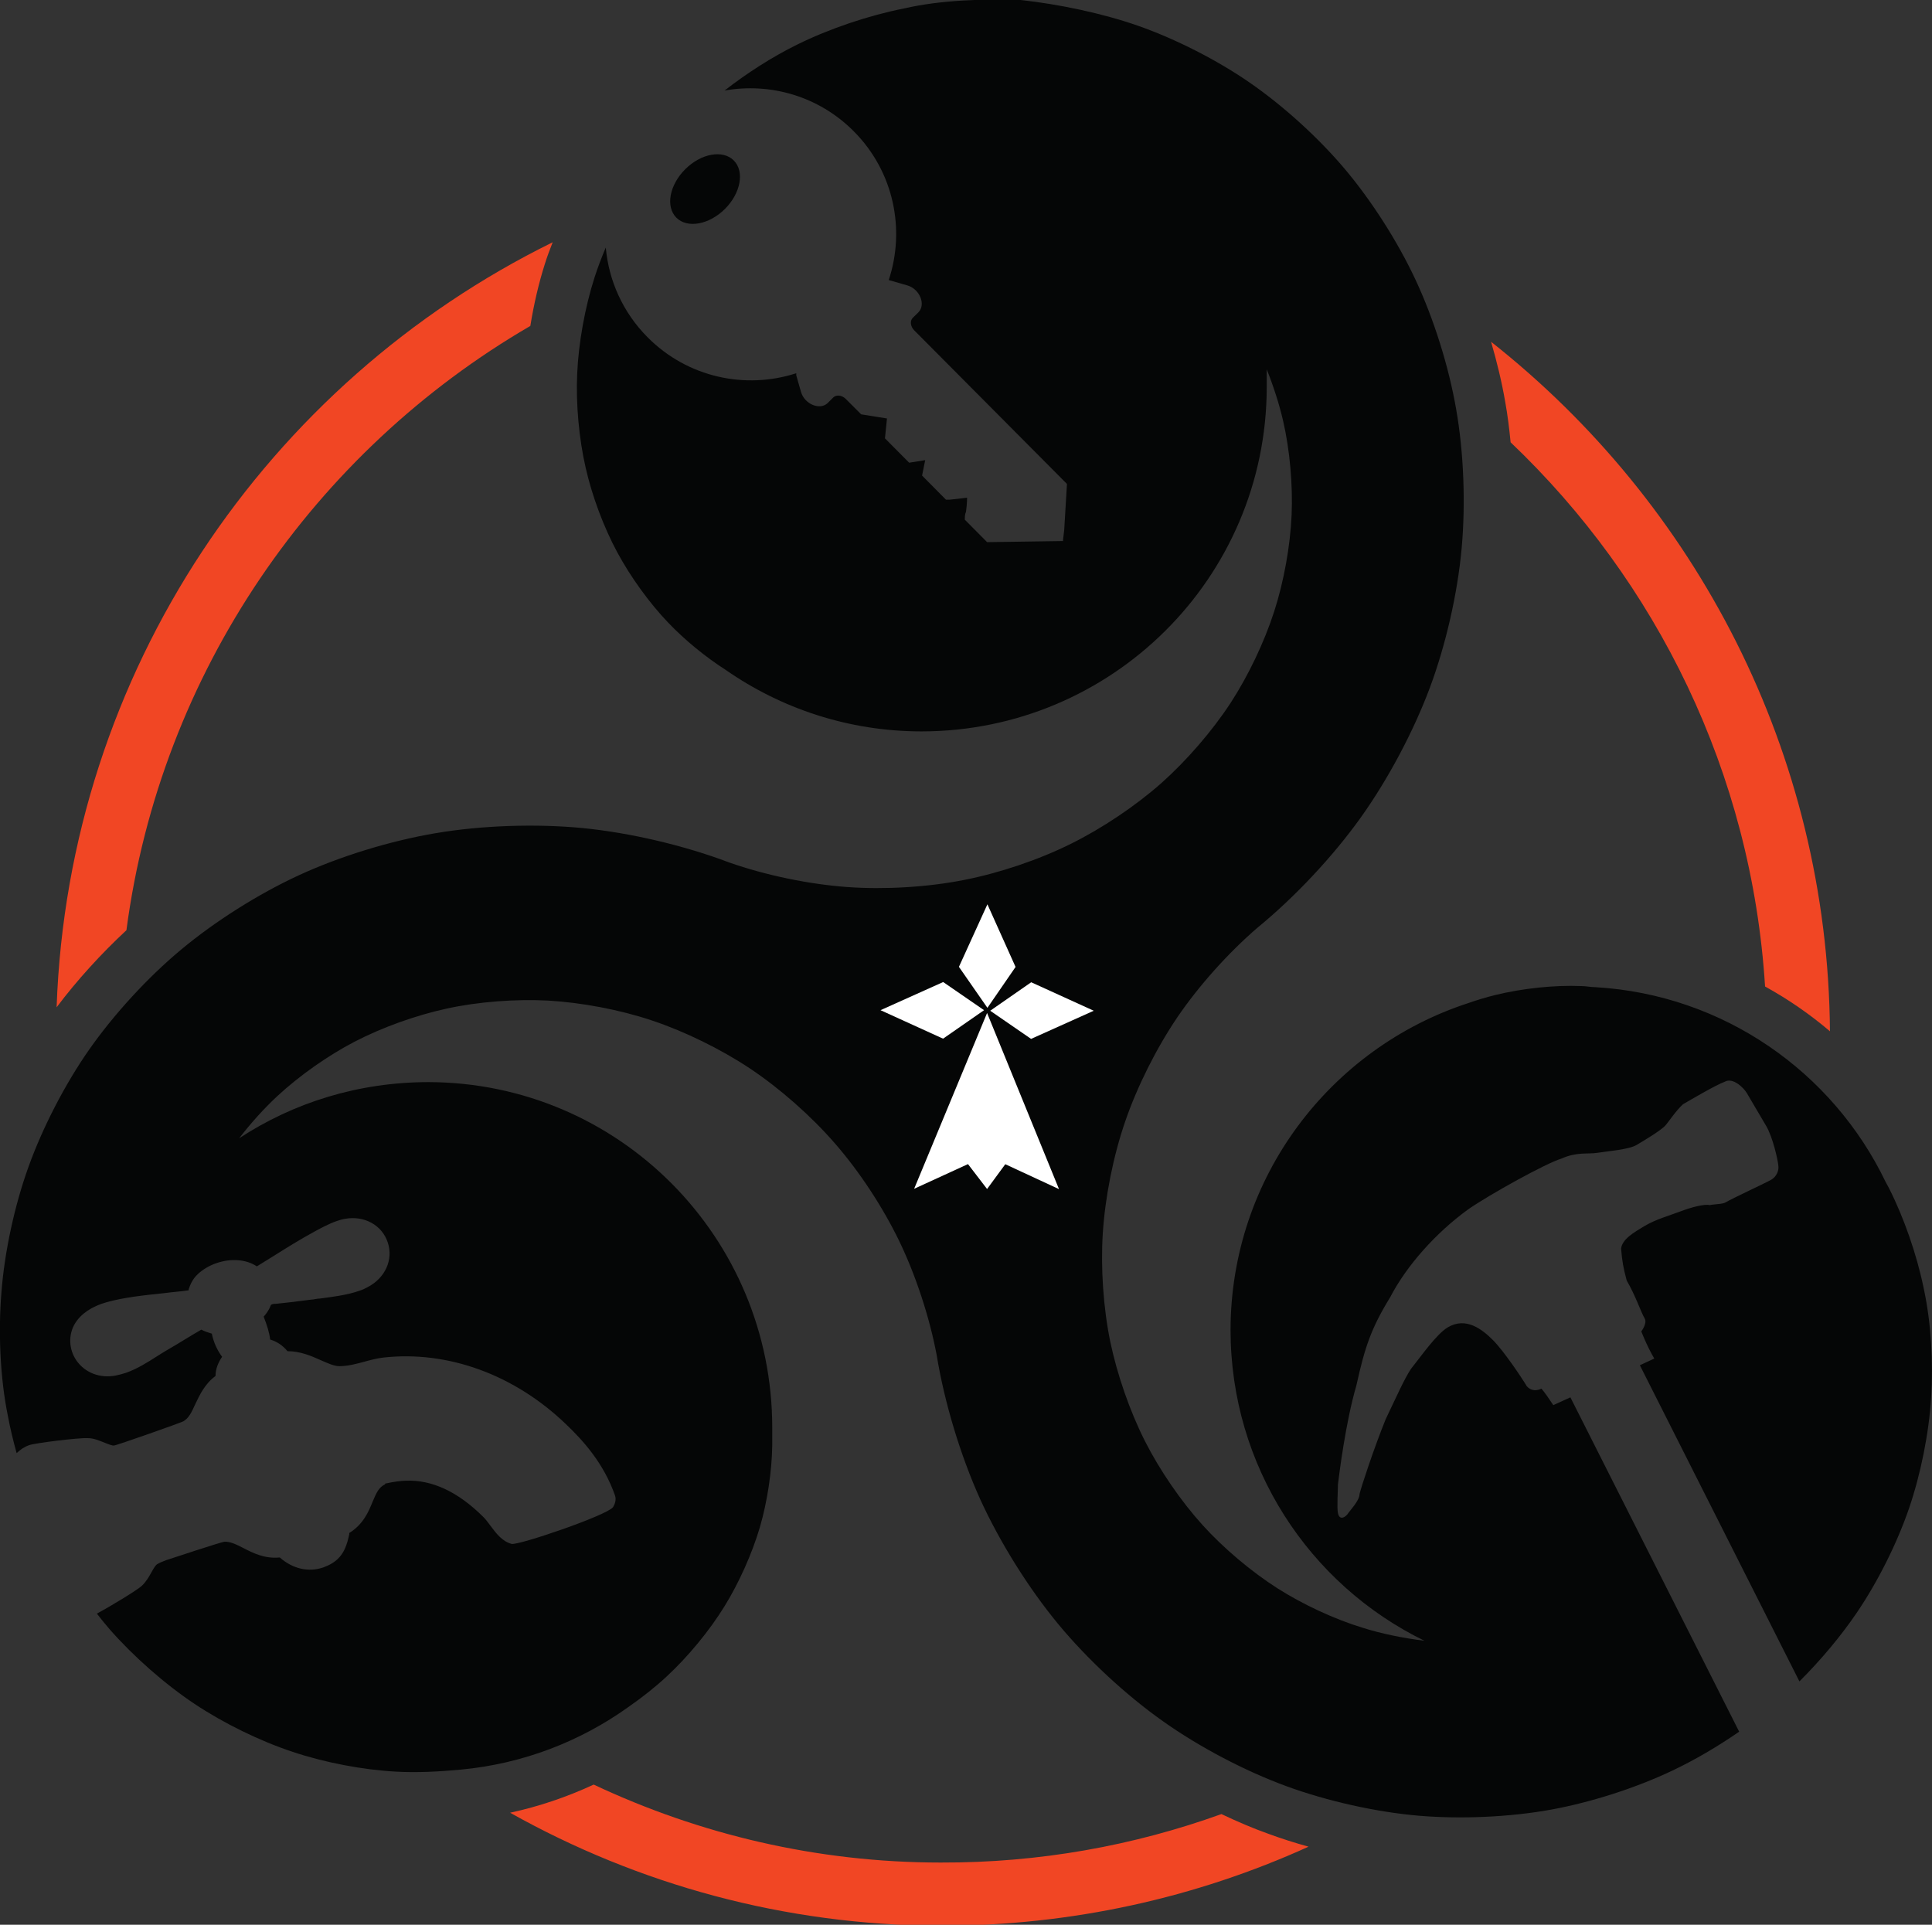 <svg width="230.56" height="229.7" version="1.1" viewBox="0 0 230.56 229.7" xml:space="preserve" xmlns="http://www.w3.org/2000/svg"><rect x="0" y="0" width="230.56" height="229.7" fill="#333333" stroke="none"/><g transform="matrix(1.333,0,0,-1.333,86.506,24.941)"><path d="m0 0c1.42 1.412 1.777 3.358 0.798 4.342-0.978 0.985-2.923 0.636-4.343-0.777-1.42-1.412-1.781-3.355-0.802-4.339 0.979-0.985 2.927-0.638 4.347 0.774" fill="#050606"/></g><path d="m229.55 153.65c-0.81-3.92-2.33-8.32-4.14-11.89-0.14-0.23-0.24-0.47-0.38-0.7-6.29-13.1-19.34-22.36-34.64-23.25-0.56 0-1.1-0.13-1.64-0.13-3.28-0.14-7.08 0.28-10.28 1.06-1.06 0.26-2.17 0.59-3.28 0.98-16.41 5.36-28.3 20.77-28.34 38.97 0 16.3 9.4 30.42 23.14 37.12-2.5-0.31-5.08-0.83-7.34-1.54-3.42-1.04-7.18-2.8-10.2-4.72-3.13-2-6.43-4.78-8.93-7.54-2.59-2.86-5.12-6.55-6.87-10-1.81-3.57-3.33-7.96-4.15-11.88-0.84-4.07-1.16-8.87-0.89-13.01 0.28-4.28 1.25-9.16 2.65-13.23 1.43-4.19 3.74-8.79 6.23-12.47 2.57-3.78 6.11-7.73 9.59-10.72 4.42-3.62 8.97-8.46 12.3-13.12 3.25-4.547 6.29-10.254 8.25-15.493 1.9-5.094 3.31-11.24 3.8-16.653 0.48-5.28 0.26-11.413-0.66-16.627-0.88-5.079-2.67-10.786-4.86-15.453-2.12-4.533-5.24-9.426-8.48-13.253-3.14-3.706-7.32-7.506-11.33-10.266-3.88-2.68-8.76-5.16-13.21-6.733-4.32-1.52-9.52-2.6-14.08-3.102-4.43-0.151-9.56 0-13.92 1.009-4.21 0.827-8.917 2.413-12.771 4.32-2.906 1.427-5.973 3.387-8.653 5.479 5.427-0.973 11.24 0.654 15.414 4.854 4.8 4.813 6.18 11.733 4.18 17.759l2.22 0.64c1.48 0.427 2.24 2.28 1.32 3.213l-0.67 0.654c-0.36 0.36-0.29 1.026 0.17 1.493l18.23 18.333-0.33 5.493-0.14 1.187v0.133l-9.06 0.133-2.66-2.68c0-0.32 0-0.64 0.14-0.946 0.13-0.907 0.13-1.68 0.13-1.68s-1.07 0.133-2.09 0.24h-0.43l-2.85-2.88 0.37-1.84-1.91 0.307-2.89-2.907 0.24-2.373-3.08-0.494-1.84-1.84c-0.45-0.453-1.117-0.533-1.491-0.173l-0.653 0.653c-0.933 0.92-2.787 0.147-3.2-1.333l-0.56-1.96v-0.253c-6.04 1.96-12.946 0.533-17.733-4.28-2.986-3-4.653-6.813-5-10.72-0.506 1.2-0.973 2.413-1.346 3.587-1.134 3.533-1.907 7.786-2.067 11.506-0.16 3.573 0.213 7.707 1.013 11.187 0.76 3.359 2.147 7.093 3.787 10.119 1.56 2.894 3.787 5.987 6.066 8.373 1.947 2.04 4.427 4.08 6.867 5.64 6.613 4.6 14.647 7.32 23.327 7.333 22.71 0 41.16-18.292 41.23-40.999v-2.213c0.81 2.04 1.5 4.173 1.96 6.173 0.8 3.48 1.16 7.613 1.01 11.187-0.16 3.72-0.93 7.973-2.07 11.506-1.18 3.68-3.11 7.72-5.22 10.96-2.2 3.36-5.24 6.866-8.23 9.533-3.1 2.747-7.1 5.426-10.82 7.267-3.84 1.91-8.56 3.5-12.78 4.32-4.34 0.86-9.48 1.16-13.9 0.84-4.574-0.33-9.774-1.41-14.094-2.93-5.346-2.03-11.813-3.551-17.519-4.111-5.547-0.533-12.027-0.32-17.52 0.614-5.373 0.907-11.4 2.747-16.333 5.027-4.813 2.22-10.013 5.5-14.079 8.9-3.947 3.29-7.987 7.69-10.947 11.92-2.867 4.1-5.533 9.26-7.227 13.97-1.653 4.59-2.853 10.09-3.227 14.95-0.387 4.7-0.175 10.17 0.773 14.81 0.267 1.43 0.627 2.92 1.04 4.41 0.413-0.41 0.907-0.75 1.507-0.96 0.72-0.25 5.88-0.89 6.973-0.83 0.747 0 1.427 0.31 2.027 0.55 0.373 0.15 0.906 0.36 1.106 0.33 0.28 0 8.014-2.73 8.28-2.89 0.64-0.37 0.96-1.02 1.44-2.08 0.507-1.06 1.107-2.37 2.4-3.33 0-0.83 0.32-1.61 0.787-2.29-0.547-0.72-1.027-1.72-1.227-2.76-0.453-0.14-0.866-0.27-1.253-0.48-0.627 0.36-1.24 0.73-1.88 1.12-0.733 0.45-1.48 0.9-2.293 1.37-0.347 0.2-0.72 0.44-1.12 0.69-1.094 0.7-2.347 1.5-3.72 1.98-0.414 0.13-0.814 0.24-1.214 0.32-1.88 0.36-3.666-0.34-4.68-1.8-0.92-1.34-0.987-3.08-0.16-4.43 0.707-1.15 2.014-2.03 3.72-2.51 2.094-0.6 4.68-0.86 6.96-1.1 1.04-0.14 2.04-0.2 2.88-0.34v-0.13c0.174-0.49 0.414-1.16 1.08-1.79 0.6-0.56 1.36-1.01 2.187-1.3 1.8-0.63 3.626-0.46 4.866 0.37 0.72-0.44 1.4-0.87 2.067-1.28 1.547-0.97 3.013-1.89 4.84-2.89 0.746-0.4 1.68-0.91 2.6-1.23 0.373-0.13 0.706-0.23 1.04-0.28 2.293-0.4 4.386 0.76 5.066 2.8 0.707 2.07-0.293 4.28-2.413 5.37-0.28 0.16-0.613 0.31-0.987 0.43-1.453 0.51-3.253 0.73-4.693 0.92-0.373 0-0.733 0.13-1.053 0.13-1.44 0.2-2.853 0.36-4.213 0.5-0.2 0-0.387 0-0.574 0.13-0.186 0.52-0.493 0.99-0.866 1.4 0.373 0.96 0.68 1.88 0.773 2.73 0.813 0.24 1.52 0.72 2.067 1.39 1.506 0 2.84 0.56 3.959 1.07 0.827 0.36 1.6 0.72 2.227 0.72 1.013 0 2.027-0.27 3.013-0.54 0.747-0.2 1.507-0.41 2.267-0.49 7.68-0.85 15.6 2.04 21.733 7.92 2.04 1.94 4.546 4.68 5.893 8.56 0.16 0.46 0 0.98-0.24 1.38-0.787 1-11.306 4.58-12.106 4.38-1.134-0.3-1.854-1.27-2.547-2.2-0.28-0.38-0.56-0.75-0.813-1-3.027-3.02-6.147-4.48-9.293-4.34-0.467 0-1.547 0.14-2.254 0.31-0.133 0-0.16 0-0.213 0.13-0.72 0.36-1 0.96-1.467 2.07-0.493 1.21-1.106 2.68-2.786 3.73v0.14c-0.24 1.1-0.574 2.61-2.094 3.5-0.32 0.19-0.653 0.34-0.986 0.46-1.773 0.62-3.667 0.18-5.213-1.18-1.814 0.18-3.2-0.54-4.334-1.12-0.826-0.42-1.533-0.78-2.24-0.76-0.36 0-6.519 2.06-6.973 2.2-0.453 0.16-0.813 0.32-1.08 0.48-0.226 0.14-0.453 0.56-0.693 0.98-0.293 0.53-0.627 1.12-1.16 1.62-0.56 0.51-3.667 2.4-5.346 3.3 0.506 0.65 1.013 1.28 1.533 1.88 2.826 3.22 6.56 6.52 10.133 8.9 3.453 2.3 7.773 4.42 11.706 5.72 3.8 1.27 8.36 2.15 12.36 2.36 2.44 0.14 5.106 0 7.68-0.24 7.413-0.69 14.266-3.36 19.999-7.46 1.654-1.15 3.24-2.4 4.613-3.68 2.52-2.34 5.067-5.42 6.867-8.34 1.733-2.8 3.293-6.28 4.227-9.44 0.88-3.02 1.439-6.64 1.479-9.8v-2.1c0-22.71-18.292-41.17-40.998-41.23-8.36 0-16.133 2.44-22.627 6.71 1.414-1.83 3-3.59 4.574-5.05 2.626-2.43 6.013-4.82 9.186-6.47 3.307-1.72 7.36-3.17 11-3.96 3.773-0.83 8.253-1.16 12.106-0.96 4 0.23 8.56 1.09 12.36 2.36 3.946 1.31 8.253 3.43 11.72 5.73 3.573 2.38 7.306 5.67 10.119 8.91 2.921 3.33 5.741 7.63 7.681 11.63 2 4.12 3.65 9.16 4.5 13.66 0.92 5.66 2.84 12 5.2 17.23 2.32 5.08 5.74 10.57 9.3 14.88 3.46 4.18 8.08 8.48 12.53 11.62 4.32 3.06 9.75 5.92 14.72 7.74 4.84 1.77 10.66 3.08 15.8 3.52 5 0.42 10.8 0.17 15.73-0.72 4.79-0.87 10.16-2.59 14.55-4.68 2.62-1.24 5.38-2.86 7.94-4.63l-20.14-39.9-2.04 0.93c-0.55-0.83-1.06-1.57-1.42-1.97 0 0-0.97 0.57-1.74-0.28-0.58-0.98-2.72-4.18-4.03-5.5-1.32-1.33-3.25-2.81-5.39-1.54-1.36 0.8-3.2 3.46-4.41 4.97-0.83 1.27-1.6 3.05-3.01 5.99-1.39 3.43-2.9 8.01-3.12 8.93 0 0.81-1.19 2.01-1.46 2.44-0.46 0.53-0.97 0.57-1.12-0.14-0.14-0.7 0-2.64 0-3.45 0.14-1.12 0.9-7.36 2.2-11.8 1-4.53 1.75-6.81 4.03-10.52 1.96-3.78 5.44-7.68 9.29-10.48 2.6-1.81 9.34-5.53 11.12-6.06 1.87-0.84 3.11-0.52 4.31-0.7 1.2-0.2 3.72-0.37 4.69-0.94 0.98-0.58 2.72-1.62 3.39-2.27 0.47-0.53 1.29-1.81 2.15-2.59 0.78-0.45 3.89-2.29 4.97-2.68 0.99-0.57 2.29 0.75 2.64 1.34 0.57 0.97 1.49 2.53 2.29 3.89 0.82 1.36 1.42 4.15 1.46 4.67 0.14 0.69-0.22 1.42-0.8 1.77-0.78 0.45-4.7 2.25-5.47 2.72-0.4 0.23-1.21 0.19-1.91 0.33-0.62-0.16-2.21 0.26-3.49 0.75s-2.88 0.92-4.24 1.72c-1.36 0.81-2.72 1.61-2.84 2.73 0.13 1.52 0.25 2.22 0.67 3.8 1.04 1.76 1.68 3.74 2.14 4.52 0.35 0.58-0.4 1.55-0.4 1.55s0.67 1.75 1.55 3.24l-1.72 0.8 19.04 37.73c2.53-2.52 4.95-5.4 6.84-8.19 2.49-3.66 4.8-8.26 6.24-12.46 1.39-4.06 2.37-8.93 2.64-13.23 0.27-4.13 0-8.93-0.88-13" fill="#050606" stroke-width="1.333"/><g transform="matrix(1.333,0,0,-1.333,-181.77,771.1)" fill="#fff"><path d="m224.73 487.78-6.53-15.74 4.82 2.21 1.71-2.23 1.63 2.22 4.81-2.23z"/><path d="m224.76 497.51-2.55-5.6 2.55-3.67 2.52 3.66z"/><path d="m215.19 488.03 5.6-2.55 3.67 2.55-3.66 2.52z"/><path d="m234.28 487.98-5.61-2.52-3.66 2.52 3.67 2.55z"/></g><g transform="matrix(1.333,0,0,-1.333,-181.77,771.1)" fill="#f14624"><path d="m147.68 495.19c3.05 23.11 16.84 42.87 36.16 54.1 0.31 1.92 0.75 3.83 1.31 5.58 0.19 0.61 0.43 1.25 0.69 1.91-25.52-12.56-43.35-38.41-44.41-68.49 1.82 2.42 4 4.81 6.25 6.9"/><path d="m245.71 416.06c-7.85-2.83-16.31-4.37-25.13-4.34-11.1 0-21.63 2.54-31.07 6.98-2.39-1.11-4.89-1.96-7.48-2.52 11.41-6.4 24.55-10.08 38.53-10.12 11.75 0 22.9 2.52 32.95 7.08-1.25 0.35-2.48 0.74-3.64 1.17-1.37 0.49-2.77 1.09-4.16 1.75"/><path d="m271.6 538.87c13.07-12.44 21.58-29.6 22.78-48.72 2.07-1.14 4.01-2.48 5.81-4.01-0.2 25-12.03 47.29-30.34 61.73 0.53-1.82 0.97-3.64 1.27-5.4 0.21-1.15 0.36-2.37 0.48-3.6"/></g></svg>
